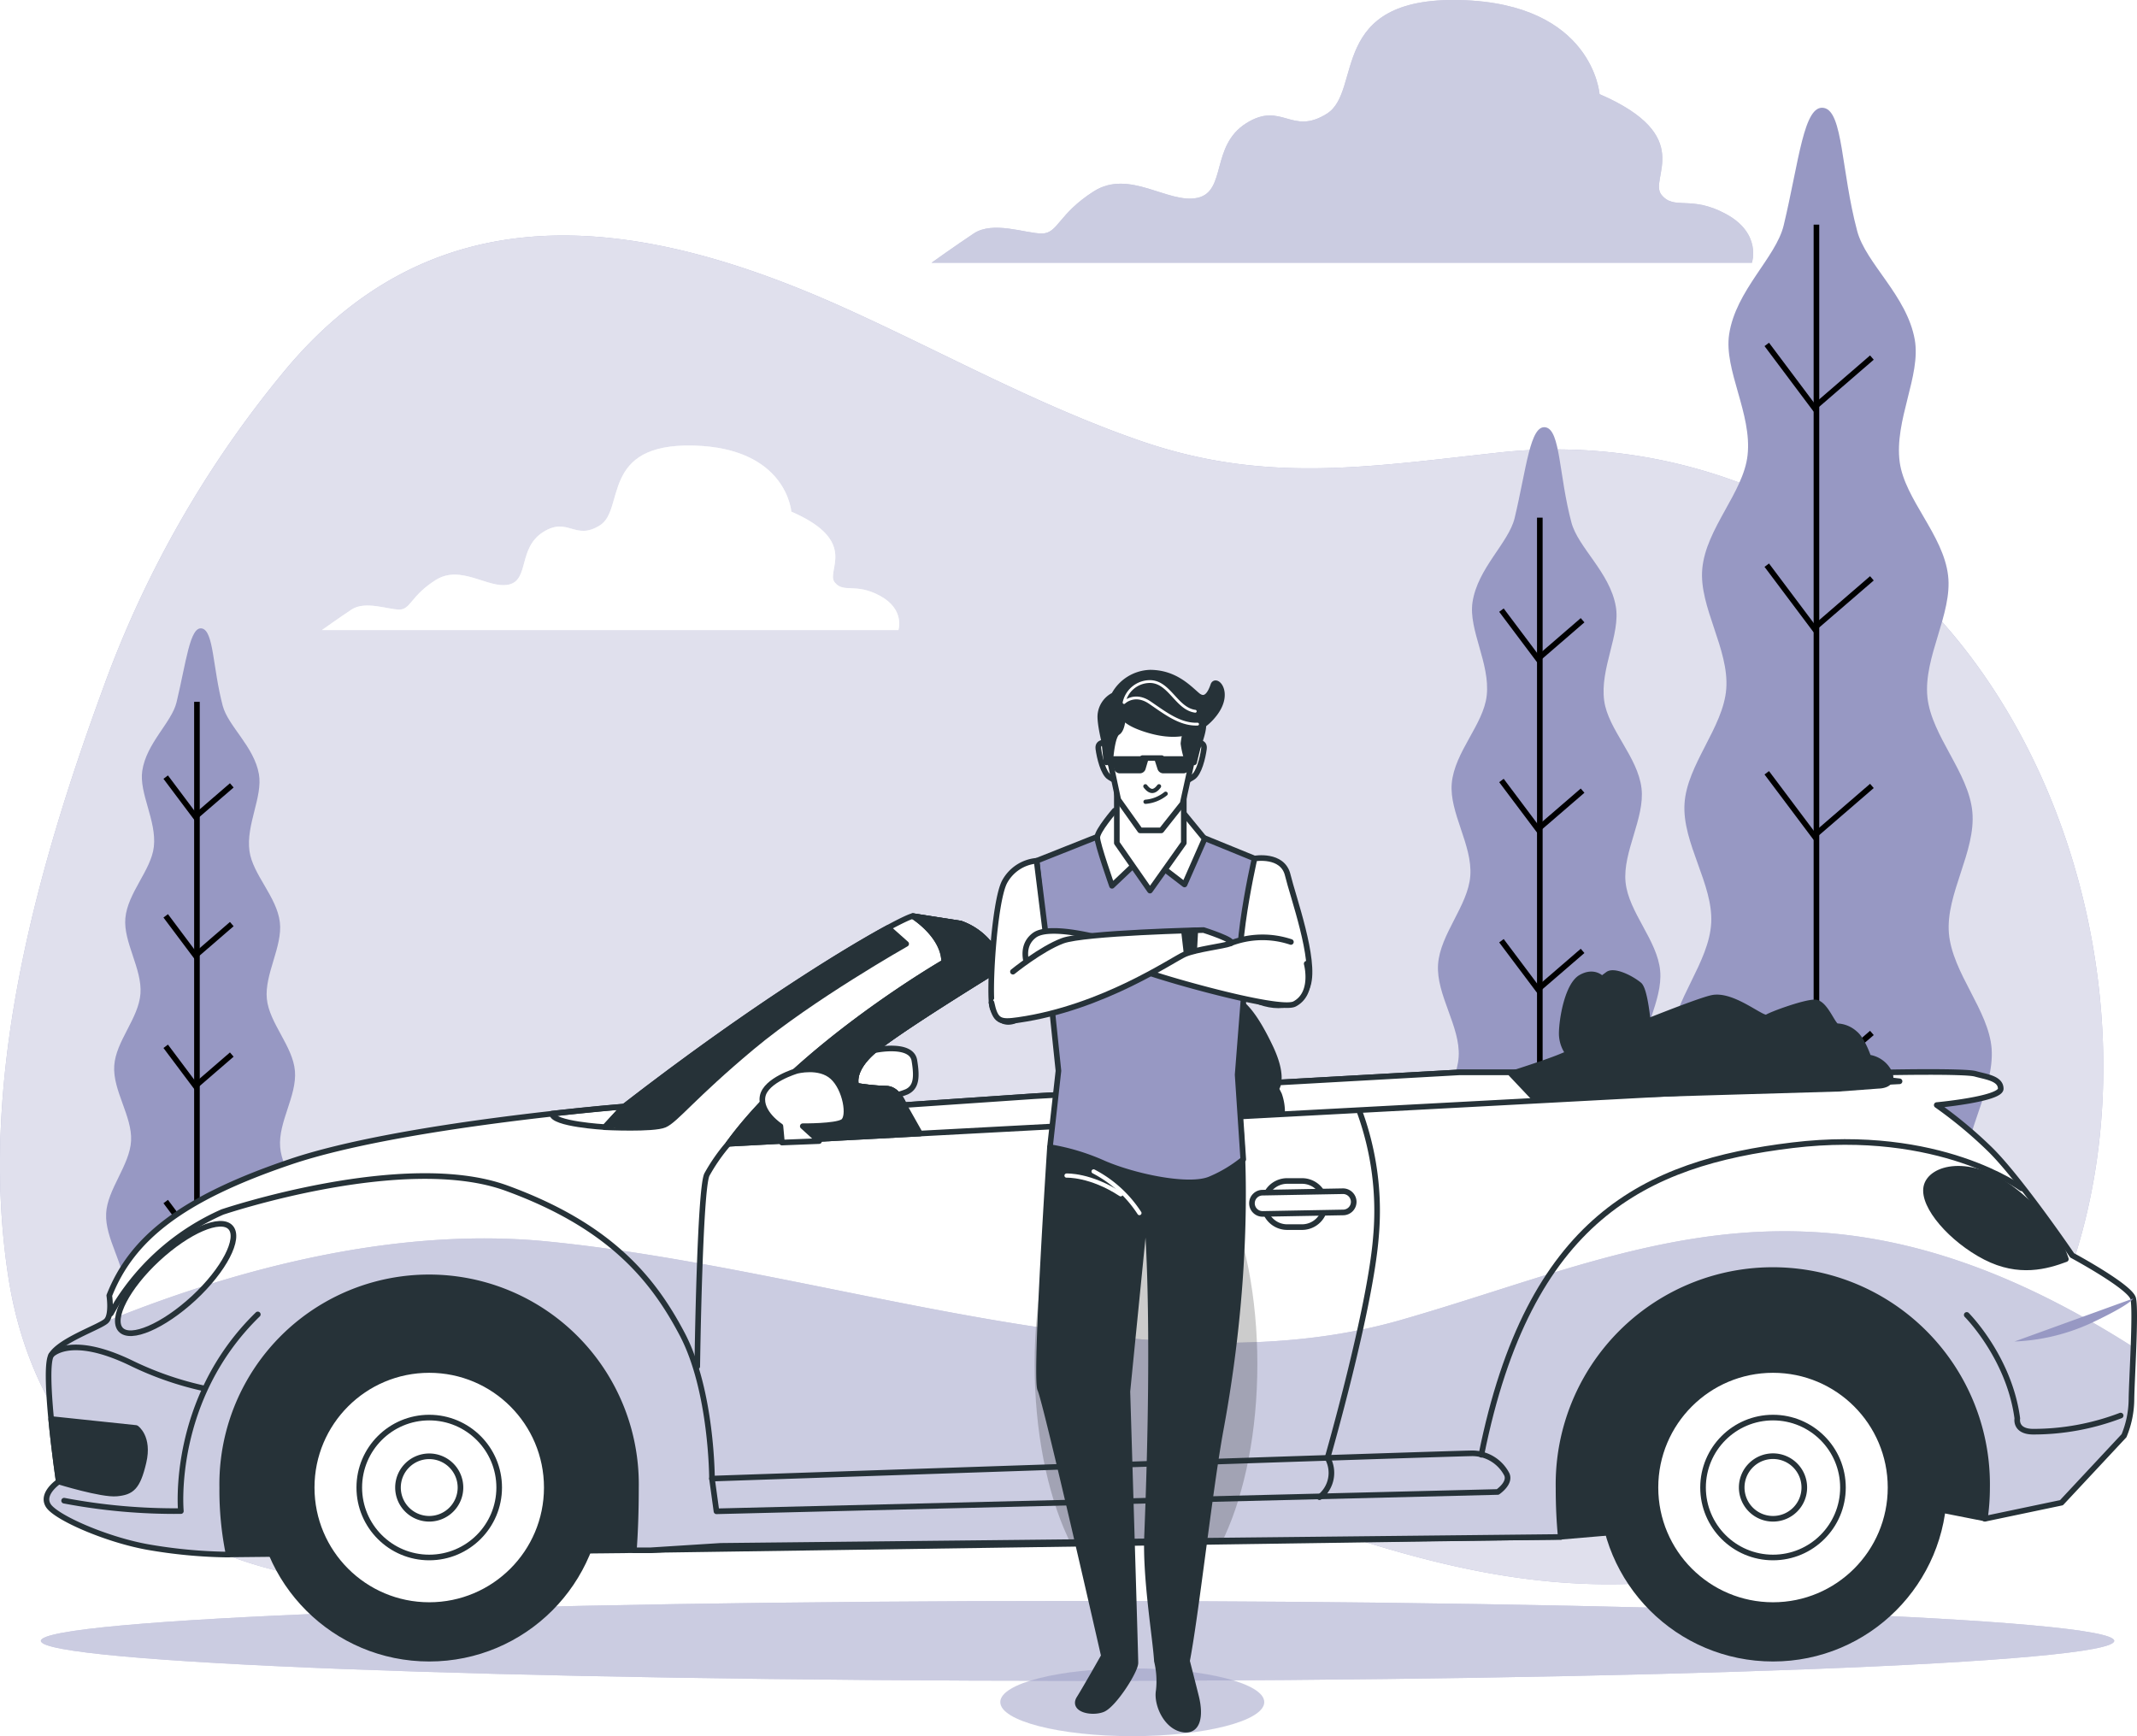 <svg xmlns="http://www.w3.org/2000/svg" xmlns:xlink="http://www.w3.org/1999/xlink" xmlns:svgjs="http://svgjs.com/svgjs" class="animated" id="freepik_stories-by-my-car" version="1.1" viewBox="58.73 93.06 380.32 309"><style>svg#freepik_stories-by-my-car:not(.animated) .animable {opacity: 0;}svg#freepik_stories-by-my-car.animated #freepik--Car--inject-54 {animation: 3s 1 forwards cubic-bezier(.36,-0.01,.5,1.38) fadeIn;animation-delay: 0s;}svg#freepik_stories-by-my-car.animated #freepik--Character--inject-54 {animation: 3s 1 forwards linear fadeIn;animation-delay: 0s;}            @keyframes fadeIn {                0% {                    opacity: 0;                }                100% {                    opacity: 1;                }            }        </style><g id="freepik--background-simple--inject-54" class="animable" style="transform-origin: 245.894px 255.002px;"><path d="M377.08,182.79a93.07,93.07,0,0,0-52.17-9.12c-23,2.52-41.11,5.48-63.14-2.12-18.49-6.38-35.37-15.86-53-23.8-36.08-16.23-71.89-21.25-98.94,10.76A189.54,189.54,0,0,0,77,215.76c-12.2,33.29-22.22,70.16-16.73,104.94,7,44.08,49.59,64.78,100.58,48.81,20.62-6.46,40.53-15.9,62.53-18.61,46-5.67,84,31.79,139.14,22.7C457.62,357.92,450.59,218.49,377.08,182.79Z" style="fill: #9798C3; transform-origin: 245.894px 255.002px;" id="el9uvmxcyxmzw" class="animable"/><g id="elpylwaydohib"><path d="M377.08,182.79a93.07,93.07,0,0,0-52.17-9.12c-23,2.52-41.11,5.48-63.14-2.12-18.49-6.38-35.37-15.86-53-23.8-36.08-16.23-71.89-21.25-98.94,10.76A189.54,189.54,0,0,0,77,215.76c-12.2,33.29-22.22,70.16-16.73,104.94,7,44.08,49.59,64.78,100.58,48.81,20.62-6.46,40.53-15.9,62.53-18.61,46-5.67,84,31.79,139.14,22.7C457.62,357.92,450.59,218.49,377.08,182.79Z" style="fill: rgb(255, 255, 255); opacity: 0.7; transform-origin: 245.894px 255.002px;" class="animable" id="elun6oo9bq33"/></g></g><g id="freepik--Trees--inject-54" class="animable" style="transform-origin: 246.915px 236.947px;"><path d="M354.87,361.66h63.2c-1.21-7.73-6.18-6.37-6.84-18.35-.33-6,5.26-13.49,4.77-21.42-.4-6.53-6.83-13.22-7.33-20.69-.45-6.74,5-14.21,4.51-21.48-.51-6.86-7-13.45-7.61-20.59-.56-7,4.82-14.51,4.18-21.55s-7.27-13.51-8-20.44c-.73-7.14,4.48-14.82,3.68-21.64-.84-7.25-7.68-13.51-8.61-20.18-1-7.44,3.81-15.38,2.68-21.8-1.39-7.86-8.71-13.55-10.25-19.35-2.87-10.8-2.51-21.22-5.9-21.9-3.61-.72-4.44,9.49-7.18,20.9-1.38,5.74-8.53,11.55-9.71,19.41-.95,6.37,4.11,14.12,3.28,21.52-.74,6.63-7.41,13-8.06,20.21-.61,6.78,4.8,14.26,4.27,21.34-.52,6.89-7,13.46-7.43,20.46s5.13,14.32,4.75,21.23c-.39,7.08-6.74,13.77-7.07,20.58-.34,7.21,5.35,14.48,5.07,21.16-.31,7.41-6.57,14.2-6.8,20.67-.28,7.86,5.49,15.12,5.31,21.1-.38,13-6.33,10.3-6.54,20.75Z" style="fill: #9798C3; transform-origin: 385.655px 236.947px;" id="eloxsx08xe8eb" class="animable"/><line x1="382" y1="133.04" x2="382" y2="358.74" style="fill: none; stroke: rgb(0, 0, 0); stroke-miterlimit: 10; transform-origin: 382px 245.89px;" id="el646q2w7z7tg" class="animable"/><polyline points="391.87 156.7 381.58 165.59 373.16 154.36" style="fill: none; stroke: rgb(0, 0, 0); stroke-miterlimit: 10; transform-origin: 382.515px 159.975px;" id="el8uxwc27m90f" class="animable"/><polyline points="391.87 195.99 381.58 204.87 373.16 193.65" style="fill: none; stroke: rgb(0, 0, 0); stroke-miterlimit: 10; transform-origin: 382.515px 199.26px;" id="elnhep3hbw13q" class="animable"/><polyline points="391.87 232.94 381.58 241.82 373.16 230.6" style="fill: none; stroke: rgb(0, 0, 0); stroke-miterlimit: 10; transform-origin: 382.515px 236.21px;" id="elx2kbddbol2k" class="animable"/><polyline points="391.87 276.9 381.58 285.78 373.16 274.56" style="fill: none; stroke: rgb(0, 0, 0); stroke-miterlimit: 10; transform-origin: 382.515px 280.17px;" id="elsny24nyrst" class="animable"/><polyline points="391.87 321.33 381.58 330.21 373.16 318.99" style="fill: none; stroke: rgb(0, 0, 0); stroke-miterlimit: 10; transform-origin: 382.515px 324.6px;" id="ellezgwyasa5" class="animable"/><path d="M311.82,361.66h48.79c-.94-6-4.77-4.92-5.28-14.16-.26-4.66,4.05-10.42,3.68-16.54-.31-5-5.27-10.2-5.66-16-.35-5.2,3.89-11,3.48-16.58-.39-5.3-5.42-10.38-5.87-15.89s3.72-11.21,3.23-16.64-5.62-10.42-6.16-15.78,3.46-11.43,2.84-16.7c-.65-5.6-5.93-10.43-6.64-15.58-.8-5.74,2.94-11.87,2.06-16.82-1.07-6.07-6.72-10.46-7.9-14.94-2.22-8.34-1.94-16.38-4.56-16.91-2.79-.56-3.43,7.33-5.54,16.14-1.06,4.42-6.59,8.91-7.5,15-.73,4.92,3.17,10.9,2.53,16.61-.57,5.12-5.71,10-6.22,15.6-.47,5.23,3.71,11,3.3,16.48-.4,5.31-5.39,10.38-5.74,15.78s4,11.06,3.67,16.4-5.2,10.62-5.45,15.88c-.27,5.56,4.12,11.18,3.91,16.34-.24,5.71-5.07,10.95-5.25,15.95-.22,6.07,4.24,11.67,4.1,16.29-.3,10-4.89,7.95-5.05,16Z" style="fill: #9798C3; transform-origin: 335.6px 265.376px;" id="elrjzkxht5wf9" class="animable"/><line x1="332.77" y1="185.19" x2="332.77" y2="359.41" style="fill: none; stroke: rgb(0, 0, 0); stroke-miterlimit: 10; transform-origin: 332.77px 272.3px;" id="elbgjwg5cqmmb" class="animable"/><polyline points="340.38 203.45 332.44 210.31 325.94 201.65" style="fill: none; stroke: rgb(0, 0, 0); stroke-miterlimit: 10; transform-origin: 333.16px 205.98px;" id="el3jt8xpcav43" class="animable"/><polyline points="340.38 233.78 332.44 240.63 325.94 231.97" style="fill: none; stroke: rgb(0, 0, 0); stroke-miterlimit: 10; transform-origin: 333.16px 236.3px;" id="elcys3bleccn" class="animable"/><polyline points="340.38 262.3 332.44 269.15 325.94 260.49" style="fill: none; stroke: rgb(0, 0, 0); stroke-miterlimit: 10; transform-origin: 333.16px 264.82px;" id="elop8vtjhwsgc" class="animable"/><polyline points="340.38 296.23 332.44 303.09 325.94 294.43" style="fill: none; stroke: rgb(0, 0, 0); stroke-miterlimit: 10; transform-origin: 333.16px 298.76px;" id="elrgjstvf0mi" class="animable"/><polyline points="340.38 330.53 332.44 337.39 325.94 328.72" style="fill: none; stroke: rgb(0, 0, 0); stroke-miterlimit: 10; transform-origin: 333.16px 333.055px;" id="elb7b2ychq2ru" class="animable"/><path d="M76.72,361.66h39.73c-.77-4.86-3.89-4-4.3-11.53-.21-3.79,3.3-8.48,3-13.47-.25-4.1-4.3-8.31-4.61-13-.29-4.23,3.17-8.93,2.83-13.5-.32-4.31-4.42-8.46-4.78-12.94s3-9.12,2.63-13.55-4.57-8.49-5-12.85,2.82-9.31,2.32-13.6c-.53-4.55-4.83-8.49-5.41-12.68-.65-4.67,2.39-9.67,1.68-13.7-.87-4.94-5.47-8.52-6.44-12.16-1.8-6.8-1.58-13.34-3.71-13.77s-2.79,6-4.51,13.14c-.87,3.6-5.36,7.25-6.1,12.2-.6,4,2.58,8.87,2.06,13.52-.47,4.17-4.66,8.18-5.07,12.71-.38,4.26,3,9,2.69,13.41s-4.39,8.46-4.67,12.86,3.22,9,3,13.34-4.24,8.66-4.44,12.94c-.22,4.53,3.36,9.1,3.18,13.3-.19,4.65-4.12,8.92-4.27,13-.17,4.94,3.45,9.5,3.34,13.26-.24,8.16-4,6.47-4.11,13Z" style="fill: #9798C3; transform-origin: 96.105px 283.275px;" id="elun68ltlunbi" class="animable"/><line x1="93.78" y1="217.97" x2="93.78" y2="359.83" style="fill: none; stroke: rgb(0, 0, 0); stroke-miterlimit: 10; transform-origin: 93.78px 288.9px;" id="el4iomqqfrebw" class="animable"/><polyline points="99.98 232.84 93.51 238.42 88.22 231.37" style="fill: none; stroke: rgb(0, 0, 0); stroke-miterlimit: 10; transform-origin: 94.1px 234.895px;" id="elmqwtp196h5g" class="animable"/><polyline points="99.98 257.53 93.51 263.12 88.22 256.06" style="fill: none; stroke: rgb(0, 0, 0); stroke-miterlimit: 10; transform-origin: 94.1px 259.59px;" id="elhm0wyxth1pf" class="animable"/><polyline points="99.98 280.75 93.51 286.34 88.22 279.28" style="fill: none; stroke: rgb(0, 0, 0); stroke-miterlimit: 10; transform-origin: 94.1px 282.81px;" id="eli989ypvtq1" class="animable"/><polyline points="99.98 308.38 93.51 313.97 88.22 306.91" style="fill: none; stroke: rgb(0, 0, 0); stroke-miterlimit: 10; transform-origin: 94.1px 310.44px;" id="eli8dw5lxr6u8" class="animable"/><polyline points="99.98 336.31 93.51 341.89 88.22 334.84" style="fill: none; stroke: rgb(0, 0, 0); stroke-miterlimit: 10; transform-origin: 94.1px 338.365px;" id="el9gd0d9ixdd" class="animable"/></g><g id="freepik--Car--inject-54" class="animable animator-active" style="transform-origin: 252.275px 324.425px;"><path d="M435,385.1c0,3.93-82.59,7.11-184.48,7.11S66,389,66,385.1s82.6-7.1,184.48-7.1S435,381.18,435,385.1Z" style="fill: #9798C3; transform-origin: 250.5px 385.105px;" id="elnwhsw5kii88" class="animable"/><g id="elzxnjl5ave7g"><path d="M435,385.1c0,3.93-82.59,7.11-184.48,7.11S66,389,66,385.1s82.6-7.1,184.48-7.1S435,381.18,435,385.1Z" style="fill: rgb(255, 255, 255); opacity: 0.5; transform-origin: 250.5px 385.105px;" class="animable" id="el9c4bdygmfh5"/></g><path d="M99.46,369.72l72.11-.76,165-2.4,64.18-5.46L412,363.32s6.19-5.06,5.71-17.81-10.39-34-40.61-35.89-47.23,17.94-54.31,27.86-144.52,12.75-144.52,12.75-2.83-27.86-27.86-34.47S109.33,317.65,99.89,328s-6.61,37.31-6.61,37.31Z" style="fill: rgb(38, 50, 56); stroke: rgb(38, 50, 56); stroke-linecap: round; stroke-linejoin: round; transform-origin: 255.309px 339.607px;" id="eld3hmzyuxopv" class="animable"/><path d="M214.57,279.94s6.36-1.32,6.89,1.86.27,4.77-1.32,5.56a12,12,0,0,1-7.68.53,3.59,3.59,0,0,1-1.86-5.83A9.16,9.16,0,0,1,214.57,279.94Z" style="fill: rgb(255, 255, 255); stroke: rgb(38, 50, 56); stroke-linecap: round; stroke-linejoin: round; transform-origin: 215.719px 283.977px;" id="eljbs22ouyh2c" class="animable"/><path d="M438.37,324.17c-.53-2.12-10.86-7.68-10.86-7.68s-9.54-14-14.83-19.07a78,78,0,0,0-9.27-7.68s11.39-1.06,11.39-2.91-2.65-2.12-4.51-2.65-15.36-.26-15.36-.26H318.39l-75.48,4.23-23.3,1.59s-1.06-2.91-3.18-2.91a40.92,40.92,0,0,1-5.3-.53s-1.06-2.38,2.65-5.83,22.78-15.09,22.78-15.09a7.84,7.84,0,0,0-2.12-4.77,11.61,11.61,0,0,0-4.77-3.18l-8.47-1.32c-1.33,0-22,11.12-51.38,33.9,0,0-39.73,3.18-59.33,9.8s-28.34,13.77-32.31,23.83c0,0,.53,3.45-.53,4.51s-8.21,3.44-9.8,6.09,1.33,22.51,1.33,22.51S66,358.87,67.32,361s10.33,6.09,17.75,7.41a89.24,89.24,0,0,0,14,1.33h.36a57,57,0,0,1-1.15-11.91,36.82,36.82,0,1,1,73.63,0c0,4.15-.13,7.84-.37,11.15l3,0,12.45-.79,149.51-1.58c-.26-2.67-.4-5.58-.4-8.75a38.14,38.14,0,1,1,76.27,0,38.53,38.53,0,0,1-.4,5.51l13.64-2.86,11.13-11.92a17.25,17.25,0,0,0,1.32-6.36C438.1,338.74,438.9,326.29,438.37,324.17Z" style="fill: rgb(255, 255, 255); transform-origin: 252.775px 312.925px;" id="elhjykaa8ocpv" class="animable"/><g style="clip-path: url(&quot;#freepik--clip-path--inject-54&quot;); transform-origin: 252.715px 335.83px;" id="el5bgp140at3m" class="animable"><path d="M438.1,342.18c0-1.7.19-5.58.33-9.34C382.57,297.21,349.84,316,308,328c-45.35,13-101-9-152-14-28.6-2.8-58.14,6-78.57,14.33-1.59,1.13-8.07,3.4-9.58,5.91s1.33,22.51,1.33,22.51S66,358.87,67.32,361s10.33,6.09,17.75,7.41a89.24,89.24,0,0,0,14,1.33h.36a57,57,0,0,1-1.15-11.91,36.82,36.82,0,1,1,73.63,0c0,4.15-.13,7.84-.37,11.15l3,0,12.45-.79,149.51-1.58c-.26-2.67-.4-5.58-.4-8.75a38.14,38.14,0,1,1,76.27,0,38.53,38.53,0,0,1-.4,5.51l13.64-2.86,11.13-11.92A17.25,17.25,0,0,0,438.1,342.18Z" style="fill: #9798C3; transform-origin: 252.715px 340.968px;" id="el5emzt3w2ifa" class="animable"/><g id="elg4q9r9qmg7q"><path d="M438.1,342.18c0-1.7.19-5.58.33-9.34C382.57,297.21,349.84,316,308,328c-45.35,13-101-9-152-14-28.6-2.8-58.14,6-78.57,14.33-1.59,1.13-8.07,3.4-9.58,5.91s1.33,22.51,1.33,22.51S66,358.87,67.32,361s10.33,6.09,17.75,7.41a89.24,89.24,0,0,0,14,1.33h.36a57,57,0,0,1-1.15-11.91,36.82,36.82,0,1,1,73.63,0c0,4.15-.13,7.84-.37,11.15l3,0,12.45-.79,149.51-1.58c-.26-2.67-.4-5.58-.4-8.75a38.14,38.14,0,1,1,76.27,0,38.53,38.53,0,0,1-.4,5.51l13.64-2.86,11.13-11.92A17.25,17.25,0,0,0,438.1,342.18Z" style="fill: rgb(255, 255, 255); opacity: 0.5; transform-origin: 252.715px 340.968px;" class="animable" id="elezyd1zljnz"/></g><g id="elu9akjyng5wr"><ellipse cx="262.68" cy="335.83" rx="19.82" ry="43.31" style="opacity: 0.2; transform-origin: 262.68px 335.83px;" class="animable" id="elrzwta35z3i"/></g></g><path d="M438.37,324.17c-.53-2.12-10.86-7.68-10.86-7.68s-9.54-14-14.83-19.07a78,78,0,0,0-9.27-7.68s11.39-1.06,11.39-2.91-2.65-2.12-4.51-2.65-15.36-.26-15.36-.26H318.39l-75.48,4.23-23.3,1.59s-1.06-2.91-3.18-2.91a40.92,40.92,0,0,1-5.3-.53s-1.06-2.38,2.65-5.83,22.78-15.09,22.78-15.09a7.84,7.84,0,0,0-2.12-4.77,11.61,11.61,0,0,0-4.77-3.18l-8.47-1.32c-1.33,0-22,11.12-51.38,33.9,0,0-39.73,3.18-59.33,9.8s-28.34,13.77-32.31,23.83c0,0,.53,3.45-.53,4.51s-8.21,3.44-9.8,6.09,1.33,22.51,1.33,22.51S66,358.87,67.32,361s10.33,6.09,17.75,7.41a89.24,89.24,0,0,0,14,1.33h.36a57,57,0,0,1-1.15-11.91,36.82,36.82,0,1,1,73.63,0c0,4.15-.13,7.84-.37,11.15l3,0,12.45-.79,149.51-1.58c-.26-2.67-.4-5.58-.4-8.75a38.14,38.14,0,1,1,76.27,0,38.53,38.53,0,0,1-.4,5.51l13.64-2.86,11.13-11.92a17.25,17.25,0,0,0,1.32-6.36C438.1,338.74,438.9,326.29,438.37,324.17Z" style="fill: none; stroke: rgb(38, 50, 56); stroke-linecap: round; stroke-linejoin: round; transform-origin: 252.775px 312.925px;" id="els7q0e8yxv7" class="animable"/><path d="M226.76,264.32s-25.69,14.83-38.4,32.31l208.43-11.12-13.31-1.59H318.39l-75.48,4.23-23.3,1.59s-1.06-2.91-3.18-2.91a40.92,40.92,0,0,1-5.3-.53s-1.06-2.38,2.65-5.83,22.78-15.09,22.78-15.09a7.84,7.84,0,0,0-2.12-4.77,11.61,11.61,0,0,0-4.77-3.18l-8.47-1.32S226.76,259.55,226.76,264.32Z" style="fill: rgb(255, 255, 255); stroke: rgb(38, 50, 56); stroke-linecap: round; stroke-linejoin: round; transform-origin: 292.575px 276.37px;" id="elhkyghl1pb29" class="animable"/><path d="M277.54,270.67a4.61,4.61,0,0,0-5,3.72,34.31,34.31,0,0,0-.73,6.08c0,4,5.83,6.89,5.83,6.89l-2.92,4.24,12.19-.53a9.33,9.33,0,0,0-.53-3.18l-.53-1.06s1.59-1.85-1.06-7.42-5-8.47-7.15-8.74Z" style="fill: rgb(38, 50, 56); stroke: rgb(38, 50, 56); stroke-linecap: round; stroke-linejoin: round; transform-origin: 279.36px 281.123px;" id="el49fhlvjeyj7" class="animable"/><path d="M327.66,284.18l4,4.24,54.3-1.59,7.15-.53s2.91,0,1.85-2.38a4.82,4.82,0,0,0-3.71-2.65s-1.06-3.18-2.38-4.24a5,5,0,0,0-3.18-1.32c-.79,0-2.12-4.24-4-4.24s-7.68,2.12-8.48,2.65-6.09-4.24-9.79-3.45-24.63,9.54-27.28,10.6S327.66,284.18,327.66,284.18Z" style="fill: rgb(38, 50, 56); stroke: rgb(38, 50, 56); stroke-linecap: round; stroke-linejoin: round; transform-origin: 361.426px 279.501px;" id="elo73xabo9agh" class="animable"/><path d="M352.56,282.33s-.53-12.71-2.12-14-4.5-2.65-5.56-1.85l-1.06.79s-1.33-1.59-3.71-.26-3.44,7.41-3.44,10.06a6,6,0,0,0,1.85,4.24l-4.5,2.65,2.38,3.7Z" style="fill: rgb(38, 50, 56); stroke: rgb(38, 50, 56); stroke-linecap: round; stroke-linejoin: round; transform-origin: 343.29px 276.951px;" id="elq443eeqr4e" class="animable"/><path d="M219.61,289.74s-1.06-2.91-3.18-2.91a40.92,40.92,0,0,1-5.3-.53s-1.06-2.38,2.65-5.83,22.78-15.09,22.78-15.09a7.84,7.84,0,0,0-2.12-4.77,11.61,11.61,0,0,0-4.77-3.18l-8.47-1.32s5.56,3.44,5.56,8.21c0,0-25.69,14.83-38.4,32.31l34.11-1.82Z" style="fill: rgb(38, 50, 56); stroke: rgb(38, 50, 56); stroke-linecap: round; stroke-linejoin: round; transform-origin: 212.46px 276.37px;" id="el6jd6os2nzeg" class="animable"/><path d="M200.54,283.65s4-1.06,6.35,1.06,3.18,7.15,1.86,8-7.15.79-7.15.79l2.91,2.65-6.62.26-.27-2.91s-3.7-2.38-3.17-5.3S200.54,283.65,200.54,283.65Z" style="fill: rgb(255, 255, 255); stroke: rgb(38, 50, 56); stroke-linecap: round; stroke-linejoin: round; transform-origin: 201.888px 289.898px;" id="el0wl7clnv5s5" class="animable"/><path d="M418.5,304.57s-14.56-10.85-40.78-7.68-46.88,13-55.35,55.09" style="fill: none; stroke: rgb(38, 50, 56); stroke-linecap: round; stroke-linejoin: round; transform-origin: 370.435px 324.145px;" id="elk0o75ncwin" class="animable"/><path d="M325.28,358.6s2.38-1.59,1.59-3.18a6.93,6.93,0,0,0-6.09-3.7c-3.18,0-135.34,4.5-135.34,4.5l.8,5.82Z" style="fill: none; stroke: rgb(38, 50, 56); stroke-linecap: round; stroke-linejoin: round; transform-origin: 256.235px 356.88px;" id="el7jyqoqhl4w" class="animable"/><path d="M185.44,356.22s0-15.63-5.29-25.69-13-19.33-31.26-26-50.58,4.24-50.58,4.24A42.45,42.45,0,0,0,79.51,325l-1.06,1.85" style="fill: none; stroke: rgb(38, 50, 56); stroke-linecap: round; stroke-linejoin: round; transform-origin: 131.945px 329.295px;" id="eljlg2lxibpzk" class="animable"/><path d="M93.2,324.11c-5.42,5-11.26,7.52-13,5.59s1.15-7.57,6.57-12.59,11.25-7.52,13-5.59S98.61,319.09,93.2,324.11Z" style="fill: none; stroke: rgb(38, 50, 56); stroke-linecap: round; stroke-linejoin: round; transform-origin: 89.986px 320.609px;" id="elwwhdgk1dhjg" class="animable"/><path d="M67.84,345.63c.53,5.61,1.34,11.12,1.34,11.12s7.68,2.38,10.33,2.12,3.7-1.06,4.76-5.56-1.32-6.1-1.32-6.1l-15.1-1.59Z" style="fill: rgb(38, 50, 56); stroke: rgb(38, 50, 56); stroke-linecap: round; stroke-linejoin: round; transform-origin: 76.191px 352.255px;" id="elhcmqntxxsl6" class="animable"/><path d="M290.45,311.46H287.8a4.11,4.11,0,0,1-4.1-4.1h0a4.11,4.11,0,0,1,4.1-4.11h2.65a4.11,4.11,0,0,1,4.11,4.11h0A4.11,4.11,0,0,1,290.45,311.46Z" style="fill: rgb(255, 255, 255); stroke: rgb(38, 50, 56); stroke-linecap: round; stroke-linejoin: round; transform-origin: 289.13px 307.355px;" id="el20j7qwaiq" class="animable"/><path d="M283.43,309.11a1.89,1.89,0,0,1,0-3.78l14.3-.26a1.91,1.91,0,0,1,1.92,1.85,1.89,1.89,0,0,1-1.85,1.93l-14.3.26Z" style="fill: rgb(255, 255, 255); stroke: rgb(38, 50, 56); stroke-linecap: round; stroke-linejoin: round; transform-origin: 290.595px 307.09px;" id="el7nb2h6mbxu" class="animable"/><g id="elw5t1yze0e8c"><circle cx="374.27" cy="357.81" r="30.46" style="fill: rgb(38, 50, 56); stroke: rgb(38, 50, 56); stroke-linecap: round; stroke-linejoin: round; transform-origin: 374.27px 357.81px; transform: rotate(-9.181deg);" class="animable" id="elfoku7nnvmn"/></g><g id="elfchh4t5qhb7"><circle cx="374.27" cy="357.81" r="20.92" style="fill: rgb(255, 255, 255); stroke: rgb(38, 50, 56); stroke-linecap: round; stroke-linejoin: round; transform-origin: 374.27px 357.81px; transform: rotate(-9.28deg);" class="animable" id="el9i6x6bscpp6"/></g><g id="el1ka4w7ivg31"><circle cx="374.27" cy="357.81" r="12.45" style="fill: none; stroke: rgb(38, 50, 56); stroke-linecap: round; stroke-linejoin: round; transform-origin: 374.27px 357.81px; transform: rotate(-45deg);" class="animable" id="el56fpq5ekg0p"/></g><path d="M379.84,357.81a5.57,5.57,0,1,0-5.57,5.56A5.56,5.56,0,0,0,379.84,357.81Z" style="fill: none; stroke: rgb(38, 50, 56); stroke-linecap: round; stroke-linejoin: round; transform-origin: 374.27px 357.8px;" id="elgqhk8g5u62" class="animable"/><g id="eljbcjlognu5"><circle cx="135.12" cy="357.81" r="30.46" style="fill: rgb(38, 50, 56); stroke: rgb(38, 50, 56); stroke-linecap: round; stroke-linejoin: round; transform-origin: 135.12px 357.81px; transform: rotate(-9.181deg);" class="animable" id="el9cacl8nfcoh"/></g><g id="el4fcfw91p0uh"><circle cx="135.12" cy="357.81" r="20.92" style="fill: rgb(255, 255, 255); stroke: rgb(38, 50, 56); stroke-linecap: round; stroke-linejoin: round; transform-origin: 135.12px 357.81px; transform: rotate(-13.4deg);" class="animable" id="ely5wv44cfukf"/></g><g id="elrppgublp0mg"><circle cx="135.12" cy="357.81" r="12.45" style="fill: none; stroke: rgb(38, 50, 56); stroke-linecap: round; stroke-linejoin: round; transform-origin: 135.12px 357.81px; transform: rotate(-13.36deg);" class="animable" id="eluhdojwu7y3"/></g><path d="M140.68,357.81a5.56,5.56,0,1,0-5.56,5.56A5.56,5.56,0,0,0,140.68,357.81Z" style="fill: none; stroke: rgb(38, 50, 56); stroke-linecap: round; stroke-linejoin: round; transform-origin: 135.12px 357.81px;" id="elz0b4nn2zf5k" class="animable"/><path d="M300.73,291a51.58,51.58,0,0,1,2.88,22.15c-1,12.92-8.62,39.38-8.62,39.38a5.49,5.49,0,0,1-1.43,7" style="fill: none; stroke: rgb(38, 50, 56); stroke-linecap: round; stroke-linejoin: round; transform-origin: 298.687px 325.265px;" id="elbg6cdhbg7yd" class="animable"/><path d="M188.36,296.63a32.25,32.25,0,0,0-3.82,5.48c-1.29,2.59-1.72,34.14-1.72,34.14" style="fill: none; stroke: rgb(38, 50, 56); stroke-linecap: round; stroke-linejoin: round; transform-origin: 185.59px 316.44px;" id="elciputd0xjwc" class="animable"/><path d="M177,293.25c2-.87,5-5,15.56-13.83S220,261.05,220,261.05l-3.21-2.86c-7.74,4.19-24.88,14.72-47,31.82l-3.43,3.67S175,294.11,177,293.25Z" style="fill: rgb(38, 50, 56); stroke: rgb(38, 50, 56); stroke-linecap: round; stroke-linejoin: round; transform-origin: 193.18px 275.989px;" id="elsr5fnuxp9d" class="animable"/><path d="M169.72,290c-.7.05-5.7.47-12.73,1.26,0,1.87,9.4,2.4,9.4,2.4Z" style="fill: none; stroke: rgb(38, 50, 56); stroke-linecap: round; stroke-linejoin: round; transform-origin: 163.355px 291.83px;" id="elalvbypm8yqu" class="animable"/><path d="M426.39,317.16s-1.81-6.53-9.43-12.33-14.68-4-15.4-.54,4.53,9.42,10.51,12.5S423,318.43,426.39,317.16Z" style="fill: rgb(38, 50, 56); stroke: rgb(38, 50, 56); stroke-linecap: round; stroke-linejoin: round; transform-origin: 413.942px 309.851px;" id="el01l1me09mnlq" class="animable"/><path d="M408.75,327.09s7.56,7.56,9,18.42c0,0-.47,2.36,2.84,2.36A43.65,43.65,0,0,0,436.14,345" style="fill: none; stroke: rgb(38, 50, 56); stroke-linecap: round; stroke-linejoin: round; transform-origin: 422.445px 337.48px;" id="eli75smim2a1" class="animable"/><path d="M438.37,324.17s-.34,1-7.42,4.34a36,36,0,0,1-13.7,3.31" style="fill: #9798C3; transform-origin: 427.81px 327.995px;" id="eloljfnmbnhej" class="animable"/><path d="M67.85,334.24s3.23-3.84,14.09,1.35a57.57,57.57,0,0,0,13,4.55" style="fill: none; stroke: rgb(38, 50, 56); stroke-linecap: round; stroke-linejoin: round; transform-origin: 81.395px 336.506px;" id="el2lm6ou86mdq" class="animable"/><path d="M70.14,360.15A105.57,105.57,0,0,0,90.92,362s-1.89-19.84,13.69-35" style="fill: none; stroke: rgb(38, 50, 56); stroke-linecap: round; stroke-linejoin: round; transform-origin: 87.375px 344.503px;" id="el9k7vcqdvqyb" class="animable"/></g><g id="freepik--Clouds--inject-54" class="animable" style="transform-origin: 243.383px 149.128px;"><path d="M365.94,131.17c-6.35-3.47-9.24-.58-11.54-3.47s6.34-10.39-11-17.89c0,0-1.16-16.16-24.82-16.74s-17.32,16.16-23.67,20.2S286.86,111,280.51,115s-3.46,12.12-8.66,13.27-12.12-5.19-18.47-1.15-6.35,7.5-9.24,7.5-8.65-2.31-12.12,0-7.5,5.2-7.5,5.2h146S372.29,134.63,365.94,131.17Z" style="fill: #9798C3; transform-origin: 297.633px 116.438px;" id="el0c6g2g5szj4w" class="animable"/><g id="elzcw563ys1u"><path d="M365.94,131.17c-6.35-3.47-9.24-.58-11.54-3.47s6.34-10.39-11-17.89c0,0-1.16-16.16-24.82-16.74s-17.32,16.16-23.67,20.2S286.86,111,280.51,115s-3.46,12.12-8.66,13.27-12.12-5.19-18.47-1.15-6.35,7.5-9.24,7.5-8.65-2.31-12.12,0-7.5,5.2-7.5,5.2h146S372.29,134.63,365.94,131.17Z" style="fill: rgb(255, 255, 255); opacity: 0.5; transform-origin: 297.633px 116.438px;" class="animable" id="elbptl30knbuj"/></g><path d="M215.38,199.12c-4.46-2.43-6.49-.4-8.11-2.43s4.46-7.3-7.71-12.57c0,0-.81-11.35-17.43-11.76S170,183.72,165.51,186.55s-5.68-1.62-10.14,1.22-2.43,8.51-6.08,9.33-8.51-3.65-13-.82-4.46,5.27-6.49,5.27-6.08-1.62-8.51,0-5.27,3.65-5.27,3.65H218.62S219.83,201.55,215.38,199.12Z" style="fill: rgb(255, 255, 255); transform-origin: 167.395px 188.775px;" id="eljyzr9kkpqum" class="animable"/><g id="el9mwdb7j1wjk"><path d="M215.38,199.12c-4.46-2.43-6.49-.4-8.11-2.43s4.46-7.3-7.71-12.57c0,0-.81-11.35-17.43-11.76S170,183.72,165.51,186.55s-5.68-1.62-10.14,1.22-2.43,8.51-6.08,9.33-8.51-3.65-13-.82-4.46,5.27-6.49,5.27-6.08-1.62-8.51,0-5.27,3.65-5.27,3.65H218.62S219.83,201.55,215.38,199.12Z" style="fill: rgb(255, 255, 255); opacity: 0.5; transform-origin: 167.395px 188.775px;" class="animable" id="elfxbbfbqozwg"/></g></g><g id="freepik--Character--inject-54" class="animable" style="transform-origin: 263.459px 307.42px;"><g id="eloaloplixv8"><path d="M283.73,396c0,3.34-10.52,6.06-23.49,6.06s-23.49-2.72-23.49-6.06S247.27,390,260.24,390,283.73,392.67,283.73,396Z" style="fill: #9798C3; opacity: 0.5; transform-origin: 260.24px 396.03px;" class="animable" id="elcjp2ycqv0h5"/></g><path d="M279.48,293.27H261.94l-14.86.69s.1,1.5.26,4l.31.25-2.06-.94s-2.71,41.12-1.73,43.08,11.33,47.43,11.33,47.43-3.17,5.62-4.39,7.57,2.19,2.68,4.14,1.95,5.86-6.83,5.86-8.3-1.43-48.29-1.43-48.29l3.14-31.55h.29s1.71,16.29.07,57.29c-.3,7.6,1.53,18.31,1.75,22.23a15.2,15.2,0,0,1,.33,5.3c-.41,2.29,1.25,6.23,4.15,6.85s3.32-2.49,2.49-5.81-1.61-6.34-1.61-6.34c1.57-8,4.06-30.65,6-41.21C281.85,315.79,279.48,293.27,279.48,293.27Z" style="fill: rgb(38, 50, 56); stroke: rgb(38, 50, 56); stroke-linecap: round; stroke-linejoin: round; transform-origin: 261.8px 347.09px;" id="elkh83bflh3ms" class="animable"/><path d="M282,245.86,267.64,240l-8.13-.21-16.3,6.48,3.89,37.37-1.51,13.59a38.79,38.79,0,0,1,9.55,2.88c5.39,2.34,15.23,4.45,19,2.81a24,24,0,0,0,5.85-3.52l-1-15.05Z" style="fill: #9798C3; stroke: rgb(38, 50, 56); stroke-linecap: round; stroke-linejoin: round; transform-origin: 262.605px 271.646px;" id="ely84glar8yr" class="animable"/><path d="M243.21,246.26a7.19,7.19,0,0,0-5.69,3.74c-1.91,3.58-2.87,20.55-2.15,22.46s2.39,3.82,5.73,1.2a19,19,0,0,0,4.83-5.47Z" style="fill: rgb(255, 255, 255); stroke: rgb(38, 50, 56); stroke-linecap: round; stroke-linejoin: round; transform-origin: 240.53px 260.6px;" id="ely5qc8v62db" class="animable"/><path d="M282,245.86s5-.88,5.91,2.94,5,15.06,3.58,19.6-6.93,4.3-10.75,1.91S282,245.86,282,245.86Z" style="fill: rgb(255, 255, 255); stroke: rgb(38, 50, 56); stroke-linecap: round; stroke-linejoin: round; transform-origin: 285.552px 258.882px;" id="elk4z512gdc09" class="animable"/><path d="M261.17,246.41l-4.54,4.31s-2.62-7.41-2.62-8.61,3.1-4.78,3.1-4.78l11.71-.23,4.3,5.25-3.58,8.13-5-3.83Z" style="fill: rgb(255, 255, 255); stroke: rgb(38, 50, 56); stroke-linecap: round; stroke-linejoin: round; transform-origin: 263.565px 243.91px;" id="elesn7ebwjytg" class="animable"/><polygon points="269.41 243.09 263.39 251.57 257.49 243.09 257.49 229.04 269.41 229.04 269.41 243.09" style="fill: rgb(255, 255, 255); stroke: rgb(38, 50, 56); stroke-linecap: round; stroke-linejoin: round; transform-origin: 263.45px 240.305px;" id="elannucg8djza" class="animable"/><path d="M256.2,225.31s-2.21-.58-2,1,.89,4.42,2,5.09l1.11.66Z" style="fill: rgb(255, 255, 255); stroke: rgb(38, 50, 56); stroke-linecap: round; stroke-linejoin: round; transform-origin: 255.748px 228.633px;" id="elzlg2p9ddkl9" class="animable"/><path d="M271,225.31s2.21-.58,2,1-.89,4.42-2,5.09l-1.11.66Z" style="fill: rgb(255, 255, 255); stroke: rgb(38, 50, 56); stroke-linecap: round; stroke-linejoin: round; transform-origin: 271.452px 228.633px;" id="el34egfce04mf" class="animable"/><path d="M272,222.74a8.4,8.4,0,1,0-16.4,2.57l2.14,10.06,3.9,5.48h3.77l3.79-4.78,2.32-10.52A8.42,8.42,0,0,0,272,222.74Z" style="fill: rgb(255, 255, 255); stroke: rgb(38, 50, 56); stroke-linecap: round; stroke-linejoin: round; transform-origin: 263.6px 227.599px;" id="el5pe1z75hsv" class="animable"/><path d="M270.23,222.08a10.7,10.7,0,0,0-.88,3.32,15.37,15.37,0,0,0,1.1,4s2.66-5.53,2.43-7.52S270,221.42,270.23,222.08Z" style="fill: rgb(38, 50, 56); stroke: rgb(38, 50, 56); stroke-linecap: round; stroke-linejoin: round; transform-origin: 271.122px 225.147px;" id="elx11g7x2yg57" class="animable"/><path d="M256.31,228.93s0-.34.05-.86c.13-1.42.46-4.18,1.27-4.66,1.11-.67,1-4.15,1-4.15s-1.54,1.74,3.77,3.51,9.61,1.08,12.48-2.68.23-6.41-.22-5.08-1.32,3.09-2.87,1.77-4-4-8.4-4a7.57,7.57,0,0,0-6.41,4,4.33,4.33,0,0,0-2.43,3.75C254.54,223.19,256.31,228.93,256.31,228.93Z" style="fill: rgb(38, 50, 56); stroke: rgb(38, 50, 56); stroke-linecap: round; stroke-linejoin: round; transform-origin: 265.375px 220.855px;" id="el3e7asq3n9ic" class="animable"/><path d="M271.86,221.94c-3.13.12-5.8-2-8.51-3.84s-4.57,0-4.57,0a4.71,4.71,0,0,1,4.34-3.73c3.69-.24,4.9,4.83,8.33,5.28" style="fill: none; stroke: rgb(255, 255, 255); stroke-linecap: round; stroke-linejoin: round; stroke-width: 0.5px; transform-origin: 265.32px 218.153px;" id="el1p09kpq70qn" class="animable"/><line x1="255.64" y1="228.75" x2="255.27" y2="225.14" style="fill: rgb(255, 255, 255); stroke: rgb(38, 50, 56); stroke-linecap: round; stroke-linejoin: round; transform-origin: 255.455px 226.945px;" id="elnaro6v2vne" class="animable"/><line x1="271.24" y1="228.75" x2="272.08" y2="225.32" style="fill: rgb(255, 255, 255); stroke: rgb(38, 50, 56); stroke-linecap: round; stroke-linejoin: round; transform-origin: 271.66px 227.035px;" id="eluaj4k59gn1" class="animable"/><path d="M263.28,227.65h-7l.74,2.3a1.07,1.07,0,0,0,1,.75h3.6a1.08,1.08,0,0,0,1-.82Z" style="fill: rgb(38, 50, 56); transform-origin: 259.78px 229.175px;" id="eltrflvcph2gc" class="animable"/><path d="M271,227.65h-7l.74,2.3a1.09,1.09,0,0,0,1,.75h3.59a1.08,1.08,0,0,0,1.05-.82Z" style="fill: rgb(38, 50, 56); transform-origin: 267.5px 229.175px;" id="elisnvsrsxnwl" class="animable"/><path d="M265.46,228.46h-3.4a.47.47,0,0,1-.48-.48.48.48,0,0,1,.48-.49h3.4a.49.49,0,0,1,.49.49A.48.48,0,0,1,265.46,228.46Z" style="fill: rgb(38, 50, 56); transform-origin: 263.765px 227.975px;" id="elm055uu99y4" class="animable"/><path d="M265,233s-.56.84-1.21.84-1.22-.84-1.22-.84" style="fill: none; stroke: rgb(38, 50, 56); stroke-linecap: round; stroke-linejoin: round; stroke-width: 0.75px; transform-origin: 263.785px 233.42px;" id="eldt2oa8keqh8" class="animable"/><path d="M262.6,235.76a6.58,6.58,0,0,0,3.58-1.43" style="fill: none; stroke: rgb(38, 50, 56); stroke-linecap: round; stroke-linejoin: round; stroke-width: 0.75px; transform-origin: 264.39px 235.045px;" id="el2pjactdi5h9" class="animable"/><path d="M291.28,264.58s1.44,5.25-2.15,7.16c-1.35.72-7.64-.47-15.05-2.39S262.61,266,262.61,266l-20.79-.48s-1.91-3.82,1-6,13.39.95,13.39.95l21.5.48a15.91,15.91,0,0,1,10.76-.24" style="fill: rgb(255, 255, 255); stroke: rgb(38, 50, 56); stroke-linecap: round; stroke-linejoin: round; transform-origin: 266.385px 265.35px;" id="elkbnto0ujme" class="animable"/><path d="M239,266s5-4.06,8.84-5.5,25.09-1.91,25.09-1.91,6,1.91,4.78,2.39-6,1-8.12,1.91-14.58,9.56-29.63,11.71c-3.3.47-4.07.24-4.78-3.1" style="fill: rgb(255, 255, 255); stroke: rgb(38, 50, 56); stroke-linecap: round; stroke-linejoin: round; transform-origin: 256.527px 266.687px;" id="elk7s8mrsj8co" class="animable"/><polygon points="269.45 258.86 269.85 262.29 271.26 262.29 271.46 258.65 269.45 258.86" style="fill: rgb(38, 50, 56); stroke: rgb(38, 50, 56); stroke-linecap: round; stroke-linejoin: round; transform-origin: 270.455px 260.47px;" id="el88vwe9snj5d" class="animable"/><path d="M253.36,301.55a21.54,21.54,0,0,1,8.15,7.41" style="fill: none; stroke: rgb(255, 255, 255); stroke-linecap: round; stroke-linejoin: round; stroke-width: 0.75px; transform-origin: 257.435px 305.255px;" id="eldwy9to6j9eq" class="animable"/><path d="M248.54,302.29s4.25-.2,9.64,3.33" style="fill: none; stroke: rgb(255, 255, 255); stroke-linecap: round; stroke-linejoin: round; stroke-width: 0.75px; transform-origin: 253.36px 303.954px;" id="elwgks3aemc6" class="animable"/></g><defs><clipPath id="freepik--clip-path--inject-54"><path d="M438.37,324.17c-.53-2.12-10.86-7.68-10.86-7.68s-9.54-14-14.83-19.07a78,78,0,0,0-9.27-7.68s11.39-1.06,11.39-2.91-2.65-2.12-4.51-2.65-15.36-.26-15.36-.26H318.39l-75.48,4.23-23.3,1.59s-1.06-2.91-3.18-2.91a40.92,40.92,0,0,1-5.3-.53s-1.06-2.38,2.65-5.83,22.78-15.09,22.78-15.09a7.84,7.84,0,0,0-2.12-4.77,11.61,11.61,0,0,0-4.77-3.18l-8.47-1.32c-1.33,0-22,11.12-51.38,33.9,0,0-39.73,3.18-59.33,9.8s-28.34,13.77-32.31,23.83c0,0,.53,3.45-.53,4.51s-8.21,3.44-9.8,6.09,1.33,22.51,1.33,22.51S66,358.87,67.32,361s10.33,6.09,17.75,7.41a89.24,89.24,0,0,0,14,1.33h.36a57,57,0,0,1-1.15-11.91,36.82,36.82,0,1,1,73.63,0c0,4.15-.13,7.84-.37,11.15l3,0,12.45-.79,149.51-1.58c-.26-2.67-.4-5.58-.4-8.75a38.14,38.14,0,1,1,76.27,0,38.53,38.53,0,0,1-.4,5.51l13.64-2.86,11.13-11.92a17.25,17.25,0,0,0,1.32-6.36C438.1,338.74,438.9,326.29,438.37,324.17Z" style="fill:#fff;stroke:#263238;stroke-linecap:round;stroke-linejoin:round"/></clipPath></defs><defs>     <filter id="active" height="200%">         <feMorphology in="SourceAlpha" result="DILATED" operator="dilate" radius="2"/>                <feFlood flood-color="#32DFEC" flood-opacity="1" result="PINK"/>        <feComposite in="PINK" in2="DILATED" operator="in" result="OUTLINE"/>        <feMerge>            <feMergeNode in="OUTLINE"/>            <feMergeNode in="SourceGraphic"/>        </feMerge>    </filter>    <filter id="hover" height="200%">        <feMorphology in="SourceAlpha" result="DILATED" operator="dilate" radius="2"/>                <feFlood flood-color="#ff0000" flood-opacity="0.5" result="PINK"/>        <feComposite in="PINK" in2="DILATED" operator="in" result="OUTLINE"/>        <feMerge>            <feMergeNode in="OUTLINE"/>            <feMergeNode in="SourceGraphic"/>        </feMerge>            <feColorMatrix type="matrix" values="0   0   0   0   0                0   1   0   0   0                0   0   0   0   0                0   0   0   1   0 "/>    </filter></defs></svg>